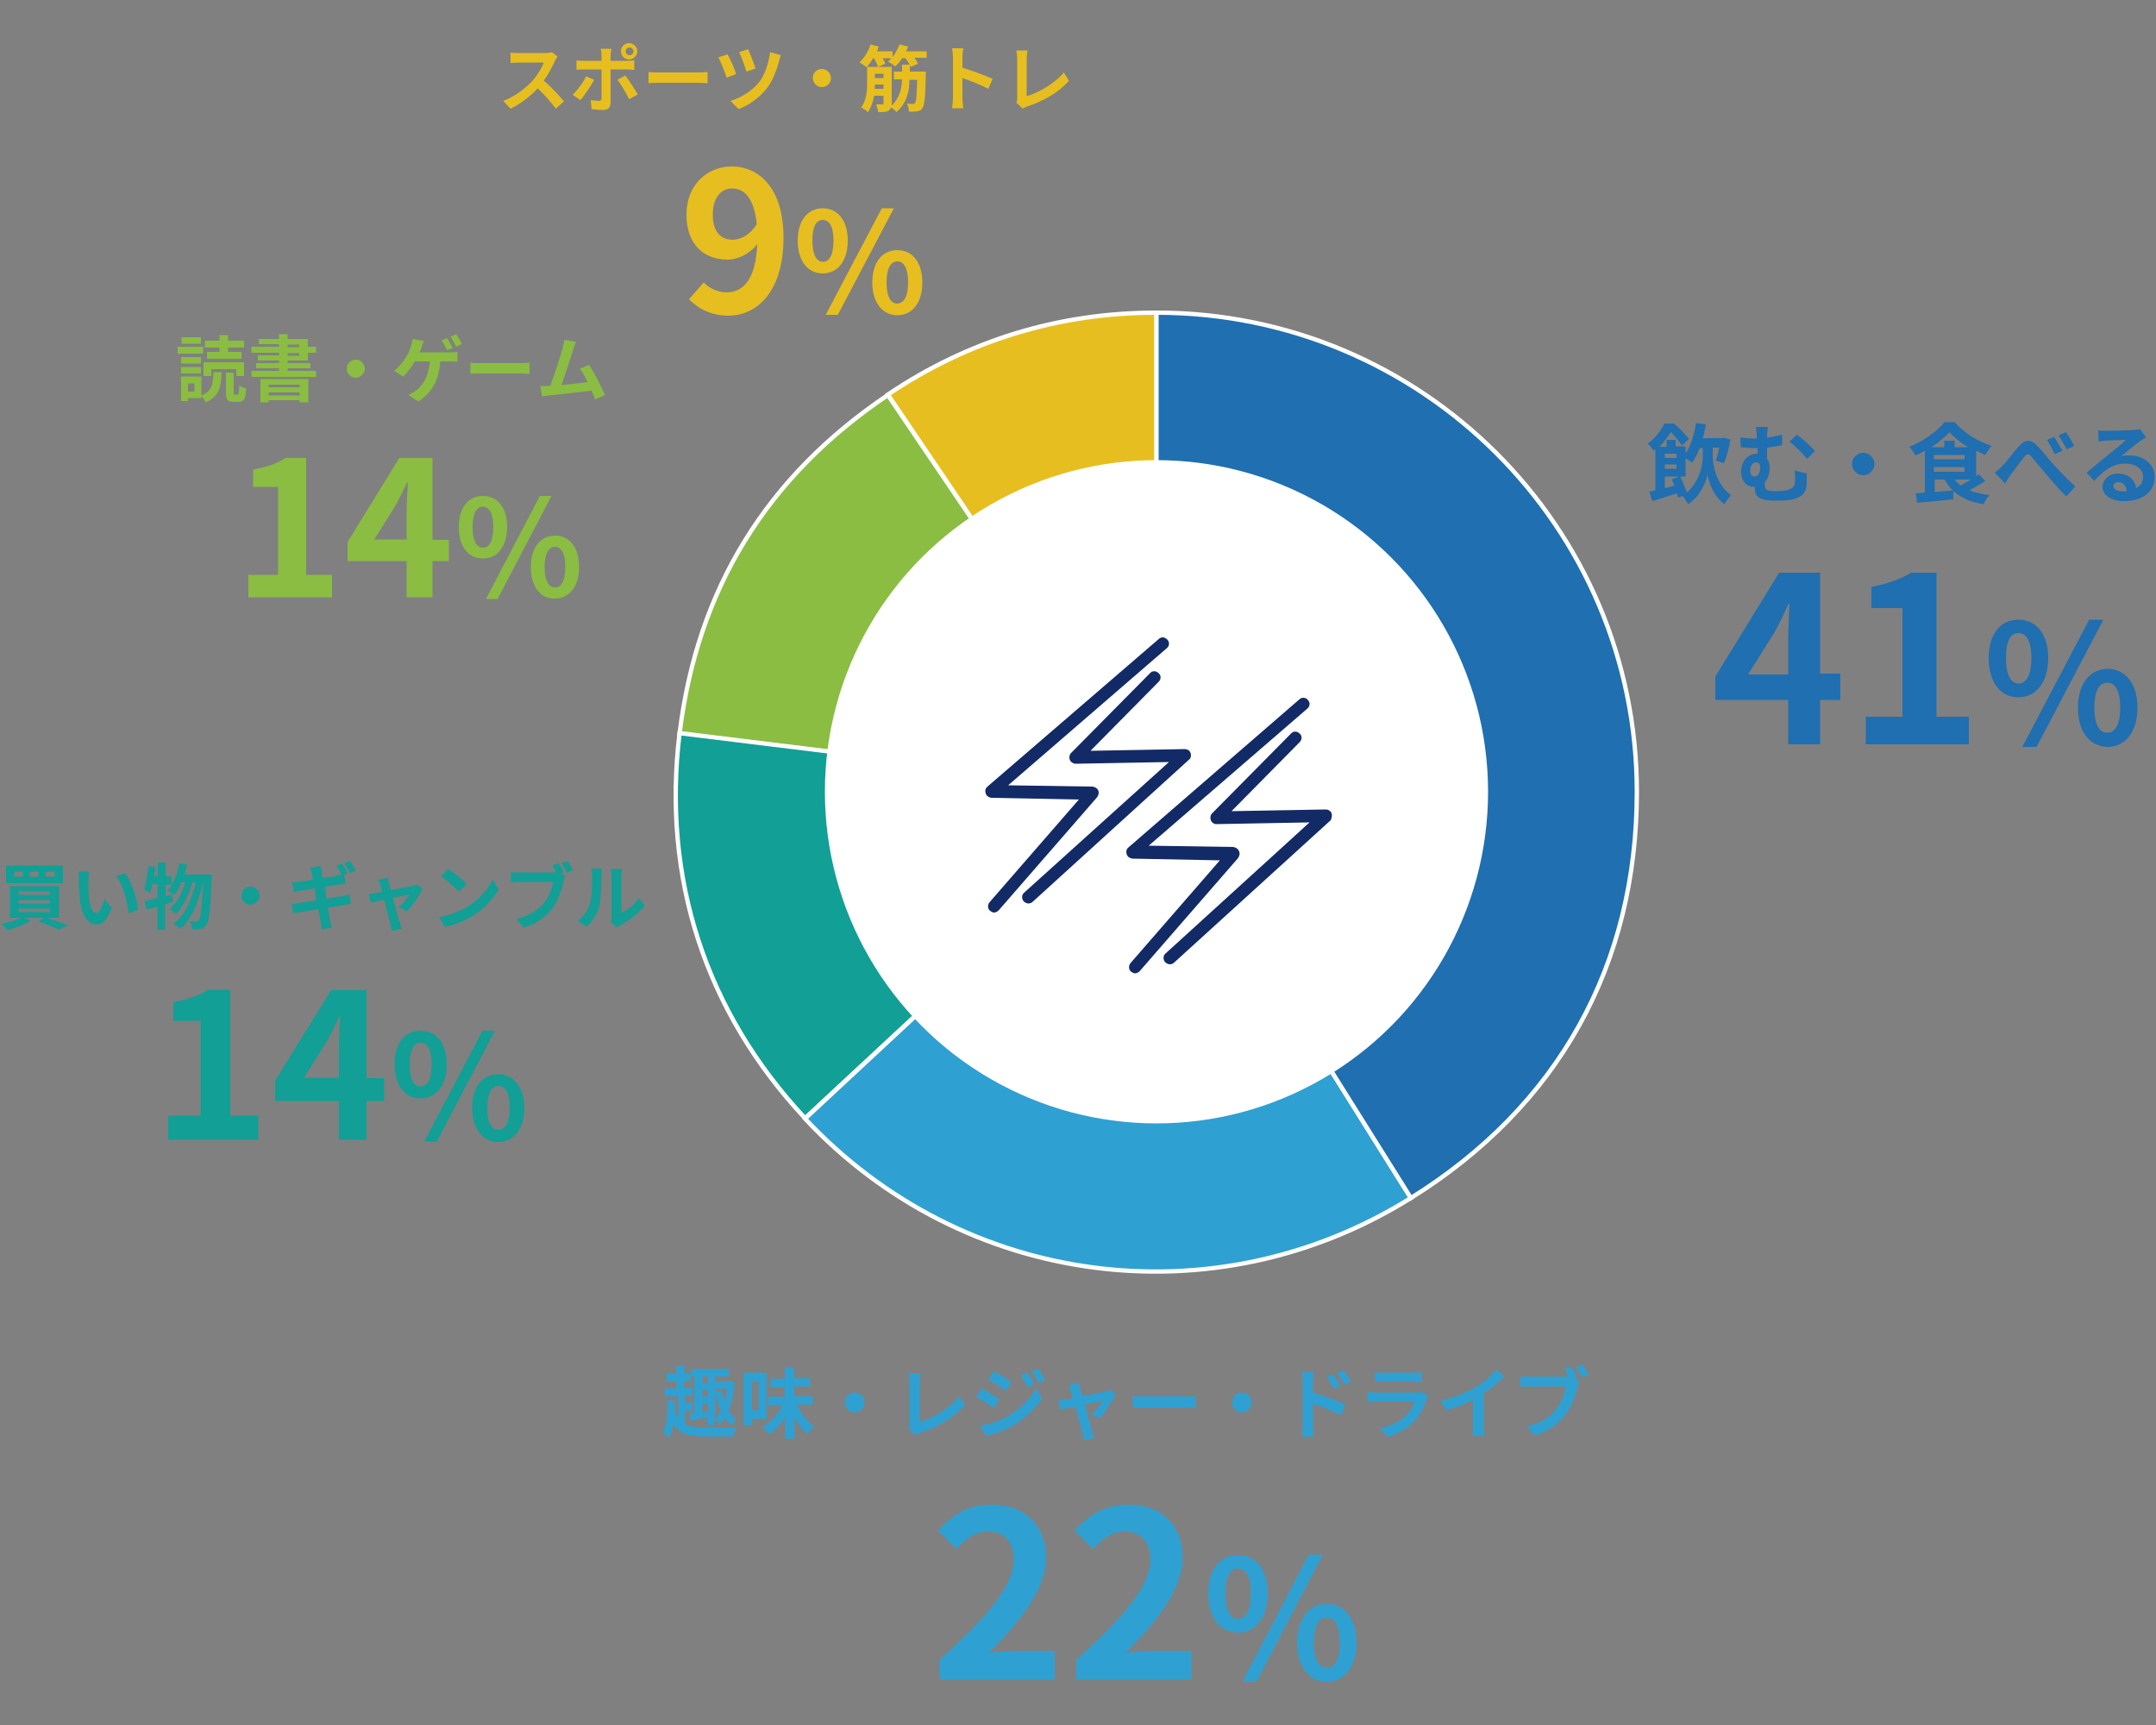 <?xml version="1.0" encoding="utf-8"?>
<!-- Generator: Adobe Illustrator 24.2.1, SVG Export Plug-In . SVG Version: 6.00 Build 0)  -->
<svg version="1.1" id="レイヤー_1" xmlns="http://www.w3.org/2000/svg" xmlns:xlink="http://www.w3.org/1999/xlink" x="0px"
	 y="0px" viewBox="0 0 500 400" style="enable-background:new 0 0 500 400;" xml:space="preserve">
<rect x="0" y="0" width="500" height="400" fill="#808080" stroke="none"/>
<style type="text/css">
	.st0{fill:#1F6FB1;}
	.st1{fill:#2FA0D2;}
	.st2{fill:#119F96;}
	.st3{fill:#8ABD42;}
	.st4{fill:#E7BE20;}
	.st5{fill:#E7BE20;stroke:#FFFFFF;stroke-miterlimit:10;}
	.st6{fill:#8ABD42;stroke:#FFFFFF;stroke-miterlimit:10;}
	.st7{fill:#119F96;stroke:#FFFFFF;stroke-miterlimit:10;}
	.st8{fill:#2FA0D2;stroke:#FFFFFF;stroke-miterlimit:10;}
	.st9{fill:#1F6FB1;stroke:#FFFFFF;stroke-miterlimit:10;}
	.st10{fill:#FFFFFF;}
	.st11{fill:#122A66;}
</style>
<g>
	<g>
		<path class="st0" d="M426.8,162.3h-4.7v10.3h-7.4v-10.3h-16.9v-5.4l14.8-24.1h9.5v23.4h4.7V162.3z M414.7,156.3v-8.1
			c0-2.3,0.2-5.9,0.3-8.2h-0.2c-1,2.1-2,4.3-3.2,6.5l-6.2,9.9H414.7z"/>
		<path class="st0" d="M432.7,166.2h8.5V141h-7.2v-4.9c4-0.8,6.7-1.8,9.2-3.3h5.9v33.4h7.5v6.4h-23.9V166.2z"/>
		<path class="st0" d="M461.2,152.6c0-5.7,2.8-8.9,6.9-8.9c4.1,0,6.9,3.3,6.9,8.9c0,5.7-2.9,9.1-6.9,9.1
			C464,161.7,461.2,158.3,461.2,152.6z M471.1,152.6c0-4.2-1.3-5.8-3-5.8c-1.7,0-2.9,1.6-2.9,5.8s1.3,5.9,2.9,5.9
			C469.8,158.5,471.1,156.8,471.1,152.6z M484.5,143.7h3.3l-15.5,29.5h-3.3L484.5,143.7z M481.9,164.1c0-5.7,2.9-9,6.9-9
			c4,0,6.9,3.3,6.9,9c0,5.7-2.9,9.1-6.9,9.1C484.7,173.1,481.9,169.8,481.9,164.1z M491.7,164.1c0-4.2-1.3-5.8-3-5.8s-3,1.6-3,5.8
			s1.3,5.8,3,5.8S491.7,168.3,491.7,164.1z"/>
	</g>
</g>
<g>
	<g>
		<path class="st0" d="M397.2,105.8c0,2,0.8,6.5,4.2,9c-0.4,0.5-1.1,1.5-1.5,2.1c-2.5-1.8-3.7-5.2-3.9-6.9c-0.3,1.7-1.7,5.1-4.5,6.9
			c-0.3-0.5-0.9-1.5-1.3-1.9l-1,0.4c-0.1-0.3-0.2-0.6-0.3-1c-2,0.6-4,1.3-5.7,1.8l-0.7-2.2c0.4-0.1,0.9-0.2,1.4-0.3v-9.5
			c-0.1,0.1-0.3,0.2-0.4,0.3c-0.3-0.5-0.9-1.3-1.4-1.6c1.9-1.4,3.2-3.2,3.9-4.7h2.2c1.2,1,2.6,2.5,3.5,3.6l-1.6,1.5
			c-0.6-0.8-1.7-2.2-2.6-3.1c-0.7,1-1.5,2.2-2.7,3.4h1.7V102h2.1v1.5h2.3v1.7c1.2-1.8,2-4.4,2.4-7.1l2.3,0.3
			c-0.2,1.1-0.4,2.2-0.7,3.2h4.4l0.4-0.1l1.6,0.4c-0.3,2-0.9,4.1-1.5,5.5l-1.9-0.6c0.3-0.8,0.6-1.9,0.8-3h-1.5V105.8z M389.6,110.4
			c0.6,1.2,1.2,2.7,1.6,3.8c3-2.6,3.7-6.5,3.7-8.3v-2h-0.7c-0.5,1.3-1.1,2.5-1.8,3.4c-0.3-0.3-0.9-0.7-1.5-1v4.2h-4.8v2.7
			c0.7-0.2,1.4-0.4,2.2-0.6c-0.2-0.5-0.4-1-0.6-1.4L389.6,110.4z M386.1,105.2v1h2.7v-1H386.1z M386.1,107.7v1h2.7v-1H386.1z"/>
		<path class="st0" d="M419,109.8c0,1.1,0,1.5,0,2.3c-0.1,1.8-0.6,2.9-2.9,3.6c-0.9,0.3-3,0.4-4.3,0.4c-4.6,0-4.8-1.5-4.8-2.8v-0.4
			c-0.1,0-0.2,0-0.3,0c-1.4,0-2.9-1-2.9-3.6c0-2.3,1.5-4.1,3.7-4.1h0.1v-1.3H407c-0.9,0-1.9-0.1-3.3-0.2l-0.1-2.3
			c1.1,0.2,2.3,0.3,3.2,0.3h0.6v-0.2c0-1.3-0.1-1.9-0.2-2.5h2.8c-0.1,0.6-0.2,1.3-0.2,2.5c1.1-0.2,2.3-0.4,3.5-0.7v2.4
			c-1.2,0.3-2.4,0.4-3.5,0.6v2.6c0.4,0.5,0.6,1.2,0.6,2c0,1.3-0.3,2.5-1.1,3.4v0.8c0,0.8,0.2,1.3,2.6,1.3c1,0,2.3-0.1,3-0.4
			c1-0.3,1.4-1,1.4-2c0-0.8,0-1.5-0.1-2.4L419,109.8z M406.9,110.5c0.9,0,1.3-1,1.3-2.1c0-0.8-0.4-1.2-0.9-1.2
			c-0.8,0-1.4,0.8-1.4,1.9C405.8,110,406.3,110.5,406.9,110.5z M416.7,100.8c1.2,0.8,3.3,2.7,4.2,3.8l-1.8,1.8
			c-1.1-1.3-2.9-3.1-4.1-4L416.7,100.8z"/>
		<path class="st0" d="M432.1,105c1.4,0,2.6,1.2,2.6,2.6c0,1.4-1.2,2.6-2.6,2.6c-1.4,0-2.6-1.2-2.6-2.6
			C429.5,106.1,430.7,105,432.1,105z"/>
		<path class="st0" d="M460.4,111.5c-1.1,0.8-2.5,1.5-3.7,2.2c1.3,0.5,2.9,0.9,4.7,1.1c-0.5,0.5-1.1,1.4-1.4,2.1
			c-4.4-0.7-7.3-2.5-9-5.7h-2.3v2.9l4.3-0.4l0,2.1c-3,0.3-6.1,0.6-8.4,0.8l-0.3-2.2c0.6,0,1.3-0.1,2.1-0.2v-9.7
			c-0.7,0.4-1.4,0.8-2.2,1.1c-0.3-0.6-0.9-1.5-1.4-2c3.3-1.3,6.5-3.6,8.1-5.7h2.4c2.2,2.5,5.4,4.5,8.6,5.5c-0.6,0.6-1.1,1.4-1.5,2.1
			c-0.7-0.3-1.4-0.7-2.1-1v5.9c0.2-0.1,0.4-0.3,0.6-0.4L460.4,111.5z M456.4,103.7c-1.7-1.1-3.3-2.3-4.3-3.5c-1,1.1-2.5,2.4-4.2,3.5
			h3v-1.5h2.4v1.5H456.4z M448.5,106.5h7.1v-1h-7.1V106.5z M448.5,109.4h7.1v-1.1h-7.1V109.4z M453.3,111.2c0.4,0.5,0.9,1,1.4,1.4
			c0.7-0.4,1.6-0.9,2.3-1.4H453.3z"/>
		<path class="st0" d="M464.5,107.9c0.9-0.9,2.4-3,3.7-4.4c1.4-1.6,2.7-1.7,4.1-0.3c1.3,1.3,2.9,3.4,4.1,4.7c1.3,1.4,3,3.2,4.9,4.9
			l-2.1,2.3c-1.4-1.3-3.1-3.3-4.4-4.8c-1.2-1.4-2.7-3.3-3.7-4.4c-0.7-0.8-1.1-0.7-1.7,0.1c-0.8,1-2.2,2.9-3.1,4.1
			c-0.5,0.6-0.9,1.4-1.3,2l-2.4-2.5C463.4,109,463.9,108.6,464.5,107.9z M478.3,104.5l-1.8,0.8c-0.6-1.3-1.1-2.2-1.8-3.3l1.7-0.7
			C476.9,102.2,477.8,103.6,478.3,104.5z M481,103.4l-1.7,0.8c-0.7-1.3-1.2-2.2-1.9-3.2l1.7-0.8C479.7,101,480.6,102.5,481,103.4z"
			/>
		<path class="st0" d="M497.7,101.4c-0.5,0.3-0.9,0.6-1.4,0.9c-1.1,0.7-3.1,2.5-4.4,3.5c0.7-0.2,1.2-0.2,1.9-0.2
			c3.4,0,5.9,2.1,5.9,5c0,3.1-2.4,5.6-7.2,5.6c-2.8,0-4.9-1.3-4.9-3.3c0-1.6,1.5-3.1,3.6-3.1c2.4,0,3.9,1.5,4.2,3.4
			c1.1-0.6,1.6-1.5,1.6-2.7c0-1.8-1.8-3-4.1-3c-3,0-5,1.6-7.2,4l-1.8-1.9c1.4-1.1,3.8-3.2,5-4.1c1.1-0.9,3.2-2.6,4.2-3.5
			c-1,0-3.8,0.1-4.8,0.2c-0.5,0-1.2,0.1-1.6,0.2l-0.1-2.6c0.6,0.1,1.2,0.1,1.8,0.1c1,0,5.3-0.1,6.4-0.2c0.8-0.1,1.3-0.1,1.5-0.2
			L497.7,101.4z M493.2,113.9c-0.1-1.3-0.9-2.1-1.9-2.1c-0.7,0-1.2,0.4-1.2,0.9c0,0.7,0.8,1.2,2,1.2
			C492.5,114,492.9,113.9,493.2,113.9z"/>
	</g>
</g>
<g>
	<g>
		<path class="st1" d="M217.9,384.9c10.8-9.7,17.2-17.1,17.2-23.3c0-4-2.2-6.5-6-6.5c-2.9,0-5.3,1.9-7.3,4.1l-4.3-4.3
			c3.7-3.9,7.2-6,12.6-6c7.5,0,12.5,4.8,12.5,12.3c0,7.2-6,14.9-13.2,22c2-0.2,4.6-0.4,6.5-0.4h8.7v6.7h-26.7V384.9z"/>
		<path class="st1" d="M249.6,384.9c10.8-9.7,17.2-17.1,17.2-23.3c0-4-2.2-6.5-6-6.5c-2.9,0-5.3,1.9-7.3,4.1l-4.3-4.3
			c3.7-3.9,7.2-6,12.6-6c7.5,0,12.5,4.8,12.5,12.3c0,7.2-6,14.9-13.2,22c2-0.2,4.6-0.4,6.5-0.4h8.7v6.7h-26.7V384.9z"/>
		<path class="st1" d="M280.2,369.5c0-5.7,2.8-8.9,6.9-8.9c4.1,0,6.9,3.3,6.9,8.9c0,5.7-2.9,9.1-6.9,9.1
			C283,378.5,280.2,375.2,280.2,369.5z M290.1,369.5c0-4.2-1.3-5.8-3-5.8c-1.7,0-2.9,1.6-2.9,5.8s1.3,5.9,2.9,5.9
			C288.8,375.3,290.1,373.7,290.1,369.5z M303.5,360.5h3.3L291.4,390h-3.3L303.5,360.5z M300.8,380.9c0-5.7,2.9-9,6.9-9
			c4,0,6.9,3.3,6.9,9c0,5.7-2.9,9.1-6.9,9.1C303.7,390,300.8,386.6,300.8,380.9z M310.7,380.9c0-4.2-1.3-5.8-3-5.8
			c-1.6,0-3,1.6-3,5.8s1.3,5.8,3,5.8C309.4,386.8,310.7,385.1,310.7,380.9z"/>
	</g>
</g>
<g>
	<g>
		<path class="st1" d="M159.2,330.4c1.1,0.5,2.5,0.6,4.2,0.6c1.3,0,5.9,0,7.4,0c-0.3,0.5-0.7,1.5-0.8,2.1h-6.6
			c-3.5,0-5.7-0.5-7.2-2.8c-0.2,1.1-0.6,2.2-1.1,3.2c-0.3-0.4-0.9-1.1-1.4-1.3c1.1-2.1,1.1-5,1.1-7.5l1.7,0.1c0,0.7,0,1.4,0,2.1
			c0.2,0.8,0.5,1.4,0.8,1.9v-5h-3.1v-1.9h2.7v-1.5h-2.3v-1.8h2.3v-1.8h1.9v1.8h1.6v-1.2h8.6v1.8h-3.2v1.1h3.2l0.3-0.1l1.1,0.3
			c-0.2,2.6-0.7,4.8-1.4,6.6c0.5,0.8,1.1,1.5,1.8,2c-0.4,0.3-0.9,1-1.2,1.4c-0.6-0.5-1.1-1-1.5-1.7c-0.4,0.6-0.8,1.1-1.3,1.5
			c-0.2-0.4-0.7-1.1-1.1-1.4v1.6h-1.7v-1.9c-1.3,0.3-2.6,0.6-3.7,0.9l-0.4-1.7c0.3-0.1,0.7-0.1,1.1-0.2v-8.6h-0.7v1.2h-1.7v1.5h2
			v1.9h-1.7v1.6h1.6v1.9h-1.6V330.4z M164.2,319.2h-1.3v1.5h1.3V319.2z M164.2,322.3h-1.3v1.5h1.3V322.3z M164.2,327.3v-1.8h-1.3v2
			L164.2,327.3z M165.9,322v0.7l1.4-0.3c0.2,0.9,0.4,1.8,0.7,2.6c0.3-0.9,0.5-1.9,0.6-3H165.9z M165.9,329c0.5-0.5,1-1.1,1.3-1.8
			c-0.6-1.3-1-2.7-1.3-4.3V329z"/>
		<path class="st1" d="M174.4,329.1v1.4h-2v-12.2h5.4v10.7H174.4z M174.4,320.4v6.6h1.5v-6.6H174.4z M184.9,325.8
			c0.9,2,2.4,3.9,3.9,5c-0.5,0.4-1.2,1.2-1.6,1.8c-1.1-1-2-2.3-2.9-3.9v4.9h-2.2v-5c-1,1.7-2.3,3.1-3.8,4c-0.3-0.5-1-1.3-1.5-1.7
			c1.9-1,3.6-2.9,4.6-5h-3.3v-2h3.9v-2.2h-3.3v-2h3.3V317h2.2v2.5h3.7v2h-3.7v2.2h4.3v2H184.9z"/>
		<path class="st1" d="M198.2,322.9c1.3,0,2.3,1,2.3,2.3c0,1.3-1,2.3-2.3,2.3c-1.3,0-2.3-1-2.3-2.3
			C195.9,323.9,197,322.9,198.2,322.9z"/>
		<path class="st1" d="M210.7,331.3c0.2-0.4,0.2-0.8,0.2-1.2v-9.7c0-0.7-0.1-1.5-0.2-2h2.8c-0.1,0.7-0.2,1.3-0.2,2v9.3
			c2.9-0.8,6.9-3.1,9.2-5.9l1.3,2c-2.5,2.9-6.2,5.1-10.4,6.5c-0.3,0.1-0.6,0.2-1.1,0.5L210.7,331.3z"/>
		<path class="st1" d="M231.8,324.5l-1.3,2c-1-0.7-2.9-1.9-4.1-2.6l1.3-2C228.9,322.6,230.9,323.9,231.8,324.5z M233.3,328.6
			c3.1-1.7,5.6-4.2,7-6.7l1.4,2.4c-1.7,2.5-4.2,4.8-7.1,6.5c-1.8,1-4.4,1.9-6,2.2l-1.3-2.4C229.2,330.3,231.3,329.7,233.3,328.6z
			 M234.6,320.5l-1.3,2c-1-0.7-2.9-1.9-4.1-2.6l1.3-2C231.7,318.5,233.6,319.8,234.6,320.5z M239.9,321l-1.6,0.7
			c-0.5-1.1-0.9-1.9-1.6-2.8l1.5-0.6C238.8,319,239.5,320.2,239.9,321z M242.4,320l-1.5,0.7c-0.6-1.1-1-1.8-1.7-2.7l1.5-0.6
			C241.3,318.1,242,319.2,242.4,320z"/>
		<path class="st1" d="M253.1,328c0.9-0.8,2.2-2.4,2.6-3.2c-0.4,0.1-2.2,0.4-4.1,0.9c0.7,2.5,1.4,5.2,1.7,6.2
			c0.1,0.3,0.3,1.1,0.5,1.5l-2.4,0.6c-0.1-0.5-0.2-1.1-0.3-1.6c-0.3-1-1-3.8-1.7-6.2c-1.5,0.3-2.8,0.6-3.4,0.7l-0.6-2.2
			c0.6-0.1,1.1-0.1,1.7-0.2c0.3,0,0.9-0.1,1.7-0.3c-0.2-0.7-0.3-1.3-0.5-1.7c-0.1-0.5-0.3-0.9-0.5-1.3l2.4-0.6
			c0.1,0.4,0.2,0.9,0.3,1.4l0.5,1.7c2.3-0.4,4.8-0.9,5.5-1.1c0.3-0.1,0.7-0.2,0.9-0.3l1.4,1c-0.8,1.6-2.6,4.3-3.8,5.6L253.1,328z"/>
		<path class="st1" d="M262.7,323.7c0.6,0.1,2,0.1,2.9,0.1h9.6c0.8,0,1.6-0.1,2.1-0.1v2.8c-0.4,0-1.3-0.1-2.1-0.1h-9.6
			c-1,0-2.2,0-2.9,0.1V323.7z"/>
		<path class="st1" d="M288,322.9c1.3,0,2.3,1,2.3,2.3c0,1.3-1,2.3-2.3,2.3s-2.3-1-2.3-2.3C285.7,323.9,286.8,322.9,288,322.9z"/>
		<path class="st1" d="M304.5,322.9c2.4,0.7,5.9,2,7.5,2.8l-1,2.5c-1.9-1-4.6-2-6.5-2.7v5.1c0,0.5,0.1,1.8,0.2,2.5h-2.8
			c0.1-0.7,0.2-1.8,0.2-2.5v-10.3c0-0.6-0.1-1.5-0.2-2.2h2.8c-0.1,0.6-0.2,1.4-0.2,2.2V322.9z M309.3,322.1
			c-0.5-1.1-0.9-1.8-1.6-2.8l1.5-0.6c0.5,0.8,1.2,1.9,1.6,2.7L309.3,322.1z M311.8,321.1c-0.6-1.1-1-1.8-1.7-2.7l1.5-0.7
			c0.5,0.7,1.3,1.8,1.7,2.7L311.8,321.1z"/>
		<path class="st1" d="M331.2,323.5c-0.1,0.2-0.3,0.6-0.3,0.8c-0.5,1.7-1.3,3.5-2.7,5c-1.8,2-4.1,3.2-6.4,3.9l-1.8-2
			c2.7-0.6,4.9-1.7,6.2-3.1c1-1,1.5-2.1,1.8-3.1h-8.7c-0.4,0-1.3,0-2.1,0.1v-2.3c0.8,0.1,1.5,0.1,2.1,0.1h8.9c0.6,0,1.1-0.1,1.3-0.2
			L331.2,323.5z M319,318.2c0.5,0.1,1.3,0.1,1.9,0.1h6.9c0.6,0,1.4,0,1.9-0.1v2.3c-0.5,0-1.3-0.1-2-0.1h-6.9c-0.6,0-1.3,0-1.9,0.1
			V318.2z"/>
		<path class="st1" d="M344.1,330.5c0,0.8,0,1.9,0.2,2.4h-2.8c0.1-0.4,0.1-1.6,0.1-2.4v-5.9c-1.8,0.9-4.1,1.9-6.2,2.4l-1.3-2.2
			c3.1-0.7,6.2-2,8.2-3.2c1.8-1.1,3.7-2.7,4.7-4.1l1.9,1.7c-1.4,1.4-3,2.7-4.8,3.9V330.5z"/>
		<path class="st1" d="M365.2,319.5l1.1,0.7c-0.2,0.3-0.3,0.9-0.4,1.2c-0.4,1.8-1.2,4.5-2.7,6.5c-1.6,2.2-4,3.9-7.2,5l-2-2.1
			c3.6-0.8,5.6-2.4,7-4.2c1.2-1.5,1.9-3.5,2.1-5.1h-8.4c-0.8,0-1.7,0-2.1,0.1v-2.5c0.5,0.1,1.5,0.1,2.1,0.1h8.3c0.2,0,0.5,0,0.8,0
			c-0.3-0.6-0.7-1.2-1-1.7l1.5-0.6c0.5,0.7,1.1,1.7,1.4,2.4L365.2,319.5z M367,316.4c0.4,0.6,1.1,1.7,1.4,2.4l-1.5,0.6
			c-0.4-0.7-1-1.8-1.4-2.4L367,316.4z"/>
	</g>
</g>
<g>
	<g>
		<path class="st2" d="M39,258.7h7.5v-22h-6.3v-4.3c3.5-0.7,5.9-1.5,8.1-2.9h5.1v29.2h6.5v5.6H39V258.7z"/>
		<path class="st2" d="M89.1,255.3H85v9h-6.4v-9H63.8v-4.7l13-21H85V250h4.1V255.3z M78.6,250v-7.1c0-2,0.2-5.2,0.3-7.2h-0.2
			c-0.8,1.8-1.8,3.8-2.8,5.6l-5.4,8.6H78.6z"/>
		<path class="st2" d="M91.5,246.8c0-5,2.5-7.8,6-7.8c3.6,0,6.1,2.8,6.1,7.8c0,5-2.5,7.9-6.1,7.9C94,254.7,91.5,251.8,91.5,246.8z
			 M100.1,246.8c0-3.7-1.1-5-2.6-5c-1.4,0-2.5,1.4-2.5,5c0,3.7,1.1,5.1,2.5,5.1C99,252,100.1,250.5,100.1,246.8z M111.9,239h2.9
			l-13.5,25.7h-2.9L111.9,239z M109.5,256.9c0-5,2.5-7.8,6-7.8c3.5,0,6.1,2.8,6.1,7.8c0,5-2.5,7.9-6.1,7.9
			C112.1,264.8,109.5,261.8,109.5,256.9z M118.2,256.9c0-3.7-1.1-5.1-2.6-5.1c-1.4,0-2.6,1.4-2.6,5.1s1.1,5.1,2.6,5.1
			C117,262,118.2,260.5,118.2,256.9z"/>
	</g>
</g>
<g>
	<g>
		<path class="st2" d="M10.9,212.8c1.8,0.6,3.7,1.3,4.9,1.8l-2.2,1c-1-0.6-2.9-1.3-4.7-1.9l1.4-0.9H5.6l1.5,0.7
			c-1.4,0.9-3.6,1.7-5.3,2.2c-0.3-0.4-1.1-1.1-1.5-1.5c1.6-0.3,3.5-0.8,4.6-1.4H2.3v-7.3h11.4v7.3H10.9z M14.6,204.8H1.4v-4.1h13.2
			V204.8z M5.3,202.1h-2v1.2h2V202.1z M4.3,207.5h7.3v-0.8H4.3V207.5z M4.3,209.5h7.3v-0.8H4.3V209.5z M4.3,211.5h7.3v-0.8H4.3
			V211.5z M8.9,202.1h-2v1.2h2V202.1z M12.7,202.1h-2.1v1.2h2.1V202.1z"/>
		<path class="st2" d="M20.5,204.2c0,1.1,0,2.3,0.1,3.5c0.2,2.4,0.7,4,1.8,4c0.8,0,1.4-1.9,1.8-3.2l1.7,2c-1.1,2.9-2.1,3.9-3.5,3.9
			c-1.8,0-3.4-1.6-3.9-6.1c-0.2-1.5-0.2-3.4-0.2-4.5c0-0.5,0-1.2-0.1-1.7l2.5,0C20.6,202.8,20.5,203.8,20.5,204.2z M32,211l-2.2,0.8
			c-0.3-2.7-1.1-6.6-2.9-8.6l2.1-0.7C30.6,204.5,31.8,208.5,32,211z"/>
		<path class="st2" d="M40.1,209.1c-0.6,0.2-1.2,0.4-1.8,0.6v5.9h-1.8v-5.4c-0.9,0.3-1.7,0.5-2.5,0.7l-0.5-1.9
			c0.8-0.2,1.9-0.5,3-0.8v-3.2h-1.1c-0.2,0.8-0.4,1.5-0.6,2.1c-0.3-0.3-1-0.7-1.4-0.9c0.5-1.3,0.8-3.4,1-5.4l1.7,0.3
			c-0.1,0.7-0.2,1.3-0.3,2h0.8V200h1.8v3.2h1.4v1.9h-1.4v2.7l1.5-0.4L40.1,209.1z M49.1,202.6c0,0,0,0.7,0,0.9
			c-0.3,7.5-0.6,10.2-1.3,11c-0.4,0.6-0.8,0.8-1.3,0.9c-0.5,0.1-1.2,0.1-1.9,0.1c-0.1-0.6-0.3-1.4-0.6-1.9c0.6,0.1,1.2,0.1,1.5,0.1
			c0.3,0,0.4-0.1,0.6-0.3c0.4-0.5,0.7-2.8,1-8.8h-0.1c-0.8,4.2-2.5,8.6-5.2,10.8c-0.4-0.4-1.1-0.9-1.6-1.2c2.7-1.9,4.3-5.7,5.2-9.6
			h-0.8c-0.7,2.7-2.1,5.7-3.8,7.3c-0.4-0.4-1-0.8-1.5-1.1c1.7-1.3,3-3.8,3.7-6.2h-0.9c-0.5,1.2-1.1,2.2-1.7,3
			c-0.3-0.3-1.1-0.9-1.5-1.1c1.3-1.5,2.2-3.8,2.7-6.3l1.8,0.3c-0.2,0.8-0.4,1.5-0.6,2.3H49.1z"/>
		<path class="st2" d="M58.1,205.6c1.2,0,2.1,1,2.1,2.1s-1,2.1-2.1,2.1c-1.2,0-2.1-1-2.1-2.1S56.9,205.6,58.1,205.6z"/>
		<path class="st2" d="M75.7,208.4c1.5-0.3,2.9-0.5,3.6-0.6c0.7-0.1,1.3-0.3,1.7-0.4l0.4,2.2c-0.4,0-1.1,0.2-1.8,0.3
			c-0.8,0.1-2.2,0.4-3.6,0.6c0.3,1.4,0.5,2.5,0.6,3c0.1,0.5,0.3,1.1,0.4,1.6l-2.4,0.4c-0.1-0.6-0.1-1.2-0.2-1.7
			c-0.1-0.5-0.3-1.6-0.6-3c-1.7,0.3-3.3,0.6-4,0.7c-0.7,0.1-1.3,0.2-1.7,0.3l-0.5-2.2c0.5,0,1.2-0.1,1.7-0.2c0.8-0.1,2.3-0.4,4-0.6
			L73,206c-1.5,0.2-2.8,0.5-3.3,0.5c-0.6,0.1-1,0.2-1.5,0.4l-0.5-2.3c0.5,0,1-0.1,1.6-0.1c0.6-0.1,1.9-0.3,3.3-0.5
			c-0.1-0.7-0.3-1.3-0.3-1.5c-0.1-0.5-0.2-0.9-0.3-1.3l2.4-0.4c0.1,0.3,0.1,0.9,0.2,1.3c0,0.2,0.1,0.8,0.3,1.5
			c1.4-0.2,2.7-0.4,3.3-0.6c0.3-0.1,0.6-0.1,1-0.2c-0.3-0.7-0.8-1.5-1.2-2l1.3-0.6c0.4,0.6,1,1.7,1.3,2.3l-0.8,0.4l0.4,2
			c-0.4,0-1,0.1-1.5,0.2l-3.3,0.5L75.7,208.4z M81.2,202.5c-0.4-0.7-0.9-1.7-1.4-2.3l1.3-0.6c0.5,0.6,1.1,1.7,1.4,2.3L81.2,202.5z"
			/>
		<path class="st2" d="M92.5,210.4c0.9-0.8,2-2.2,2.5-3c-0.4,0.1-2.1,0.4-3.9,0.8c0.6,2.3,1.3,4.9,1.6,5.7c0.1,0.3,0.3,1,0.5,1.4
			l-2.3,0.6c-0.1-0.4-0.2-1-0.3-1.5c-0.3-0.9-0.9-3.5-1.5-5.8c-1.4,0.3-2.6,0.6-3.1,0.7l-0.5-2c0.5-0.1,1-0.1,1.5-0.2
			c0.2,0,0.8-0.1,1.6-0.3c-0.2-0.7-0.3-1.2-0.4-1.6c-0.1-0.4-0.3-0.8-0.5-1.2l2.2-0.5c0.1,0.4,0.2,0.8,0.3,1.3l0.5,1.6
			c2.1-0.4,4.5-0.9,5.1-1c0.3-0.1,0.6-0.2,0.9-0.3l1.3,1c-0.7,1.5-2.4,4-3.6,5.2L92.5,210.4z"/>
		<path class="st2" d="M108.2,210.4c2.8-1.7,5-4.2,6.1-6.5l1.3,2.4c-1.3,2.3-3.5,4.6-6.2,6.2c-1.7,1-3.8,2-6.2,2.4l-1.4-2.2
			C104.4,212.2,106.6,211.3,108.2,210.4z M108.2,205l-1.7,1.8c-0.9-0.9-3-2.8-4.2-3.6l1.6-1.7C105.1,202.2,107.3,203.9,108.2,205z"
			/>
		<path class="st2" d="M130,202.5l1.1,0.7c-0.2,0.3-0.3,0.8-0.4,1.2c-0.4,1.6-1.1,4.2-2.5,6.1c-1.5,2-3.7,3.7-6.7,4.6l-1.8-2
			c3.3-0.8,5.2-2.2,6.6-3.9c1.1-1.4,1.7-3.3,2-4.7h-7.8c-0.8,0-1.6,0-2,0.1v-2.4c0.5,0.1,1.4,0.1,2,0.1h7.7c0.2,0,0.5,0,0.8,0
			c-0.3-0.6-0.6-1.1-0.9-1.6l1.4-0.6c0.4,0.6,1,1.6,1.3,2.2L130,202.5z M131.6,199.6c0.4,0.6,1,1.6,1.3,2.2l-1.4,0.6
			c-0.4-0.7-0.9-1.6-1.3-2.2L131.6,199.6z"/>
		<path class="st2" d="M134,213.5c1.5-1,2.4-2.6,2.8-4c0.5-1.4,0.5-4.6,0.5-6.6c0-0.7-0.1-1.1-0.2-1.5h2.5c0,0.1-0.1,0.8-0.1,1.5
			c0,2-0.1,5.5-0.5,7.2c-0.5,1.9-1.5,3.5-3,4.8L134,213.5z M141.7,213.8c0.1-0.3,0.1-0.8,0.1-1.2v-9.7c0-0.8-0.1-1.4-0.1-1.4h2.5
			c0,0.1-0.1,0.7-0.1,1.5v8.7c1.4-0.6,3-1.9,4.1-3.5l1.3,1.8c-1.4,1.8-3.8,3.6-5.7,4.6c-0.4,0.2-0.5,0.3-0.7,0.5L141.7,213.8z"/>
	</g>
</g>
<g>
	<g>
		<path class="st3" d="M57.6,133.3h6.9v-20.4h-5.8v-4c3.2-0.6,5.5-1.4,7.5-2.7h4.8v27.1H77v5.2H57.6V133.3z"/>
		<path class="st3" d="M104.1,130.1h-3.8v8.4h-6v-8.4H80.6v-4.4l12-19.5h7.7v19h3.8V130.1z M94.3,125.2v-6.6c0-1.9,0.2-4.8,0.3-6.7
			h-0.2c-0.8,1.7-1.7,3.5-2.6,5.2l-5,8H94.3z"/>
		<path class="st3" d="M106.4,122.2c0-4.6,2.3-7.2,5.6-7.2s5.6,2.6,5.6,7.2c0,4.6-2.3,7.3-5.6,7.3S106.4,126.9,106.4,122.2z
			 M114.4,122.2c0-3.4-1.1-4.7-2.4-4.7s-2.4,1.3-2.4,4.7c0,3.4,1,4.8,2.4,4.8S114.4,125.6,114.4,122.2z M125.2,115h2.7l-12.5,23.9
			h-2.7L125.2,115z M123.1,131.5c0-4.6,2.3-7.3,5.6-7.3c3.3,0,5.6,2.6,5.6,7.3c0,4.6-2.4,7.3-5.6,7.3
			C125.4,138.9,123.1,136.1,123.1,131.5z M131.1,131.5c0-3.4-1.1-4.7-2.4-4.7c-1.3,0-2.4,1.3-2.4,4.7s1.1,4.7,2.4,4.7
			C130,136.3,131.1,134.9,131.1,131.5z"/>
	</g>
</g>
<g>
	<g>
		<path class="st3" d="M47.1,82h-5.9v-1.6h5.9V82z M46.7,91.7c2.5-1,2.7-2.6,2.8-5.4h1.9c-0.1,3.5-0.6,5.7-3.7,7
			c-0.2-0.4-0.6-1.1-1-1.5v0.5h-3.1v0.7H42v-5.7h4.7V91.7z M46.6,84.3H42v-1.5h4.6V84.3z M42,85.1h4.6v1.5H42V85.1z M46.6,79.7h-4.5
			v-1.5h4.5V79.7z M45.1,88.9h-1.5v1.9h1.5V88.9z M49,87.2h-1.8V84h9.4v3.2h-1.8v-1.6H49V87.2z M50.9,80.6h-3.4V79h3.4v-1.3h2V79
			h3.7v1.6h-3.7v1H56v1.6h-8v-1.6h2.9V80.6z M55.1,91.5c0.3,0,0.3-0.3,0.4-2.1c0.4,0.3,1.1,0.6,1.6,0.7c-0.2,2.5-0.6,3.1-1.8,3.1
			h-1.1c-1.5,0-1.8-0.6-1.8-2.2v-4.6h1.8v4.6c0,0.5,0,0.5,0.3,0.5H55.1z"/>
		<path class="st3" d="M66.7,83.6v0.6h5.3v1.2h-5.3V86h6.6v1.4h-15V86h6.4v-0.6h-5.3v-1.2h5.3v-0.6h-4.9v-1.2h4.9v-0.6h-6.4v-1.4
			h6.4v-0.6H60v-1.2h4.7v-1.1h2v1.1h4.7v1.8h1.9v1.4h-1.9v1.8H66.7z M60.4,87.9h11.1v5.4h-2v-0.5h-7.2v0.5h-1.9V87.9z M62.3,89.2
			v0.6h7.2v-0.6H62.3z M69.5,91.6V91h-7.2v0.7H69.5z M66.7,80.5h2.7v-0.6h-2.7V80.5z M66.7,82.5h2.7v-0.6h-2.7V82.5z"/>
		<path class="st3" d="M82.5,83.4c1.2,0,2.1,1,2.1,2.1s-1,2.1-2.1,2.1c-1.2,0-2.1-1-2.1-2.1S81.3,83.4,82.5,83.4z"/>
		<path class="st3" d="M104.4,81.7c0.4,0,1.2,0,1.7-0.1v2.3c-0.6-0.1-1.4-0.1-1.7-0.1h-2.3c-0.3,4.4-2,7.4-5.1,9.3l-2.3-1.5
			c0.6-0.3,1.2-0.6,1.6-0.9c1.8-1.3,3.1-3.4,3.4-6.9h-3.5c-0.7,1.2-1.7,2.6-2.7,3.5l-2.1-1.3c1.2-0.9,2.3-2.4,2.9-3.4
			c0.5-0.8,0.8-1.7,1-2.3c0.2-0.5,0.3-1.2,0.4-1.7l2.6,0.5c-0.2,0.4-0.4,1-0.5,1.4c-0.1,0.4-0.3,0.8-0.5,1.2H104.4z M103.7,81.2
			c-0.4-0.7-0.9-1.7-1.3-2.3l1.3-0.5c0.4,0.6,1,1.7,1.3,2.3L103.7,81.2z M105.8,80.4c-0.4-0.7-0.9-1.7-1.3-2.3l1.3-0.6
			c0.4,0.6,1.1,1.7,1.3,2.3L105.8,80.4z"/>
		<path class="st3" d="M109.1,84.1c0.6,0.1,1.8,0.1,2.7,0.1h9c0.8,0,1.5-0.1,2-0.1v2.6c-0.4,0-1.3-0.1-2-0.1h-9c-1,0-2.1,0-2.7,0.1
			V84.1z"/>
		<path class="st3" d="M138,92.6c-0.2-0.6-0.5-1.3-0.8-2c-2.7,0.3-7.8,0.9-9.9,1.1c-0.4,0.1-1,0.1-1.6,0.2l-0.4-2.4
			c0.6,0,1.3,0,1.8,0l0.5,0c1-2.5,2.4-7.1,2.9-8.8c0.2-0.9,0.3-1.4,0.4-1.9l2.7,0.5c-0.2,0.5-0.5,1.1-0.7,1.9
			c-0.5,1.6-1.9,5.9-2.7,8.1c2-0.2,4.4-0.5,6.1-0.7c-0.6-1.2-1.2-2.3-1.8-3.1l2.1-0.9c1.2,1.8,2.9,5.1,3.7,7L138,92.6z"/>
	</g>
</g>
<g>
	<g>
		<path class="st4" d="M163.2,65.5c1.2,1.3,3.3,2.3,5.3,2.3c3.7,0,6.8-2.8,7.1-11.2c-1.7,2.3-4.6,3.6-6.8,3.6
			c-5.5,0-9.6-3.4-9.6-10.5c0-6.8,4.8-11.1,10.5-11.1c6.3,0,12,5,12,16.5c0,12.6-6.2,18.1-12.8,18.1c-4.1,0-7.2-1.8-9.1-3.8
			L163.2,65.5z M175.5,52c-0.6-6.1-2.9-8.3-5.7-8.3c-2.5,0-4.5,2-4.5,6.1c0,3.9,1.8,5.8,4.7,5.8C171.9,55.5,173.9,54.5,175.5,52z"/>
		<path class="st4" d="M185,55.8c0-4.8,2.4-7.5,5.8-7.5c3.4,0,5.8,2.7,5.8,7.5c0,4.8-2.4,7.6-5.8,7.6C187.4,63.4,185,60.6,185,55.8z
			 M193.3,55.8c0-3.5-1.1-4.8-2.5-4.8c-1.4,0-2.4,1.3-2.4,4.8c0,3.5,1.1,4.9,2.4,4.9C192.2,60.8,193.3,59.3,193.3,55.8z M204.5,48.3
			h2.8l-13,24.7h-2.8L204.5,48.3z M202.3,65.5c0-4.8,2.4-7.5,5.8-7.5s5.8,2.7,5.8,7.5c0,4.8-2.4,7.6-5.8,7.6S202.3,70.2,202.3,65.5z
			 M210.6,65.5c0-3.5-1.1-4.9-2.5-4.9c-1.4,0-2.5,1.4-2.5,4.9c0,3.5,1.1,4.9,2.5,4.9C209.5,70.3,210.6,69,210.6,65.5z"/>
	</g>
</g>
<g>
	<g>
		<path class="st4" d="M129.3,13.1c-0.1,0.2-0.4,0.7-0.6,1c-0.6,1.3-1.5,3.1-2.6,4.6c1.7,1.4,3.7,3.6,4.7,4.8l-1.9,1.7
			c-1.1-1.5-2.6-3.2-4.2-4.7c-1.8,1.9-4,3.6-6.3,4.7l-1.7-1.8c2.7-1,5.3-3,6.9-4.8c1.1-1.3,2.1-2.9,2.5-4.1h-5.7
			c-0.7,0-1.6,0.1-2,0.1v-2.4c0.5,0.1,1.5,0.1,2,0.1h5.9c0.7,0,1.4-0.1,1.7-0.2L129.3,13.1z"/>
		<path class="st4" d="M137.8,18.5c-0.8,1.5-2.3,3.7-3.2,4.7l-1.8-1.2c1.1-1.1,2.5-2.9,3.1-4.3L137.8,18.5z M141.6,16.1v7.8
			c0,1-0.6,1.6-1.7,1.6c-0.9,0-1.9-0.1-2.7-0.2l-0.2-2.1c0.7,0.1,1.5,0.2,1.9,0.2c0.4,0,0.6-0.2,0.6-0.6c0-0.6,0-5.9,0-6.7v0h-4.2
			c-0.5,0-1.2,0-1.6,0.1v-2.2c0.5,0.1,1.1,0.1,1.6,0.1h4.2v-1.3c0-0.4-0.1-1.2-0.2-1.5h2.5c0,0.2-0.2,1-0.2,1.5v1.3h3.9
			c0.5,0,1.2-0.1,1.6-0.1v2.2c-0.5,0-1.2-0.1-1.6-0.1H141.6z M145,17.5c0.9,1.1,2.2,3.2,2.9,4.4l-2,1.1c-0.7-1.4-1.9-3.5-2.7-4.5
			L145,17.5z M144,11.9c0-1.1,0.9-1.9,1.9-1.9s1.9,0.9,1.9,1.9s-0.9,1.9-1.9,1.9S144,13,144,11.9z M145.1,11.9
			c0,0.5,0.4,0.9,0.9,0.9c0.5,0,0.9-0.4,0.9-0.9S146.5,11,146,11C145.5,11,145.1,11.4,145.1,11.9z"/>
		<path class="st4" d="M150.4,16.7c0.6,0.1,1.8,0.1,2.7,0.1h9c0.8,0,1.5-0.1,2-0.1v2.6c-0.4,0-1.3-0.1-2-0.1h-9c-1,0-2.1,0-2.7,0.1
			V16.7z"/>
		<path class="st4" d="M170.7,17.2l-2.2,0.8c-0.3-1.1-1.4-3.8-1.9-4.7l2.1-0.7C169.3,13.5,170.4,16,170.7,17.2z M181.1,12.8
			c-0.2,0.4-0.3,0.9-0.4,1.3c-0.5,1.8-1.4,4.5-2.8,6.3c-1.8,2.3-4.2,4-6.6,4.9l-1.9-1.9c2.3-0.7,4.9-2.2,6.6-4.3
			c1.4-1.7,2.3-4.7,2.6-7L181.1,12.8z M175.2,15.9l-2.1,0.7c-0.3-1.1-1.2-3.5-1.7-4.5l2.1-0.7C173.9,12.3,174.9,14.8,175.2,15.9z"/>
		<path class="st4" d="M190.6,16c1.2,0,2.1,1,2.1,2.1c0,1.2-1,2.1-2.1,2.1c-1.2,0-2.1-1-2.1-2.1C188.5,16.9,189.4,16,190.6,16z"/>
		<path class="st4" d="M214.9,11.7v1.7h-2.8c0.3,0.5,0.6,1,0.8,1.4l-1.7,0.7c-0.2-0.5-0.7-1.3-1.2-2h-0.8c-0.5,0.8-1,1.4-1.6,1.9
			c-0.4-0.3-1.2-0.9-1.7-1.1c0.3-0.2,0.6-0.5,0.8-0.8h-2c0.3,0.5,0.5,0.9,0.6,1.3l-1.7,0.7c-0.1-0.5-0.5-1.3-0.9-2h-0.2
			c-0.5,0.8-1,1.5-1.5,2.1c-0.4-0.3-1.2-0.9-1.7-1.1c1.1-1,2.1-2.6,2.6-4.2l1.9,0.5c-0.1,0.3-0.3,0.7-0.4,1.1h3.6v1.3
			c0.7-0.8,1.2-1.9,1.6-2.9l2,0.5c-0.1,0.4-0.3,0.7-0.5,1.1H214.9z M214.7,16.6c0,0,0,0.6,0,0.8c-0.1,5.1-0.3,7-0.8,7.7
			c-0.3,0.5-0.7,0.6-1.2,0.7c-0.4,0.1-1.1,0.1-1.9,0.1c0-0.6-0.2-1.4-0.5-1.9c0.6,0.1,1.2,0.1,1.4,0.1c0.2,0,0.4,0,0.5-0.2
			c0.3-0.4,0.4-1.7,0.5-5.4h-1.8c0,2.5-0.5,5.3-3,7.5c-0.3-0.4-0.8-0.8-1.3-1.1c-0.1,0.4-0.3,0.6-0.6,0.8c-0.5,0.3-1.3,0.3-2.3,0.3
			c-0.1-0.5-0.3-1.3-0.5-1.8c0.6,0,1.2,0,1.4,0c0.2,0,0.3-0.1,0.3-0.3v-1.7h-2.2c-0.2,1.4-0.7,2.7-1.4,3.8c-0.3-0.3-1.2-0.9-1.6-1.1
			c1.3-1.7,1.4-4,1.4-5.8v-3.6h5.7v8.4c0,0.2,0,0.4,0,0.6c2-2,2.3-4.2,2.4-6.1h-1.9v-1.8h1.9V15h1.8v1.6H214.7z M204.9,20.6v-1h-2
			c0,0.3,0,0.7-0.1,1H204.9z M202.9,17.1v1h2v-1H202.9z"/>
		<path class="st4" d="M229.2,20.6c-1.7-0.9-4.2-1.9-6-2.5v4.7c0,0.5,0.1,1.7,0.2,2.3h-2.6c0.1-0.7,0.2-1.7,0.2-2.3v-9.6
			c0-0.6-0.1-1.4-0.2-2h2.6c-0.1,0.6-0.2,1.3-0.2,2v2.5c2.2,0.7,5.4,1.8,7,2.6L229.2,20.6z"/>
		<path class="st4" d="M235.7,23.8c0.2-0.4,0.2-0.7,0.2-1.1v-9.1c0-0.6-0.1-1.4-0.2-1.9h2.6c-0.1,0.6-0.2,1.2-0.2,1.9v8.7
			c2.7-0.8,6.5-2.9,8.6-5.5l1.2,1.9c-2.3,2.7-5.8,4.7-9.7,6c-0.2,0.1-0.6,0.2-1,0.5L235.7,23.8z"/>
	</g>
</g>
<g>
	<g>
		<g>
			<g>
				<path class="st5" d="M268.2,183.6l-62.3-92.1c18.7-12.6,39.7-19,62.3-19V183.6z"/>
			</g>
		</g>
		<g>
			<g>
				<path class="st6" d="M268.2,183.6l-110.6-13.5c4.1-33.5,20.2-59.6,48.3-78.5L268.2,183.6z"/>
			</g>
		</g>
		<g>
			<g>
				<path class="st7" d="M268.2,183.6l-81.5,75.7c-23.1-24.7-33.2-55.7-29.1-89.3L268.2,183.6z"/>
			</g>
		</g>
		<g>
			<g>
				<path class="st8" d="M268.2,183.6l59,94.2c-45.5,28.4-103.9,20.7-140.5-18.4L268.2,183.6z"/>
			</g>
		</g>
		<g>
			<g>
				<path class="st9" d="M268.2,183.6V72.5c61.5,0,111.4,49.7,111.4,111.1c0,40.2-18.2,72.9-52.4,94.2L268.2,183.6z"/>
			</g>
		</g>
	</g>
	<circle class="st10" cx="268.2" cy="183.6" r="76.9"/>
</g>
<g>
	<path class="st11" d="M308.8,188.6c-0.2-0.6-0.8-0.9-1.3-0.9c0,0,0,0,0,0l-21.9,0.4l15.8-16c0.6-0.6,0.6-1.5,0-2
		c-0.6-0.6-1.5-0.6-2,0l-18.3,18.5c-0.4,0.4-0.5,1-0.3,1.6c0.2,0.5,0.7,0.9,1.3,0.9c0,0,0,0,0,0l21.6-0.4l-33.4,30.4
		c-0.6,0.5-0.6,1.4-0.1,2c0.3,0.3,0.7,0.5,1.1,0.5c0.3,0,0.7-0.1,1-0.4l36.3-33C308.8,189.8,309,189.1,308.8,188.6z"/>
	<path class="st11" d="M287.3,197.3c-0.2-0.5-0.7-0.8-1.3-0.9l-19.6-0.3l36.8-31.8c0.6-0.5,0.7-1.4,0.1-2c-0.5-0.6-1.4-0.7-2-0.1
		l-39.6,34.3c-0.5,0.4-0.6,1-0.4,1.6c0.2,0.6,0.7,0.9,1.3,1l20.3,0.4l-20.7,23.8c-0.5,0.6-0.5,1.5,0.1,2c0.3,0.2,0.6,0.4,0.9,0.4
		c0.4,0,0.8-0.2,1.1-0.5l22.8-26.2C287.5,198.4,287.6,197.8,287.3,197.3z"/>
	<path class="st11" d="M276.1,174.6c-0.2-0.6-0.8-0.9-1.3-0.9c0,0,0,0,0,0l-21.9,0.4l15.8-16c0.6-0.6,0.6-1.5,0-2
		c-0.6-0.6-1.5-0.6-2,0l-18.3,18.5c-0.4,0.4-0.5,1-0.3,1.6c0.2,0.5,0.8,0.9,1.4,0.9l21.6-0.4L237.5,207c-0.6,0.5-0.6,1.4-0.1,2
		c0.3,0.3,0.7,0.5,1.1,0.5c0.3,0,0.7-0.1,1-0.4l36.3-33C276.2,175.8,276.3,175.1,276.1,174.6z"/>
	<path class="st11" d="M254.7,183.3c-0.2-0.5-0.7-0.8-1.3-0.9l-19.6-0.3l36.8-31.8c0.6-0.5,0.7-1.4,0.1-2s-1.4-0.7-2-0.1L229,182.4
		c-0.5,0.4-0.6,1-0.4,1.6c0.2,0.6,0.7,0.9,1.3,1l20.3,0.4l-20.7,23.8c-0.5,0.6-0.5,1.5,0.1,2c0.3,0.2,0.6,0.4,0.9,0.4
		c0.4,0,0.8-0.2,1.1-0.5l22.8-26.2C254.8,184.4,254.9,183.8,254.7,183.3z"/>
</g>
</svg>
